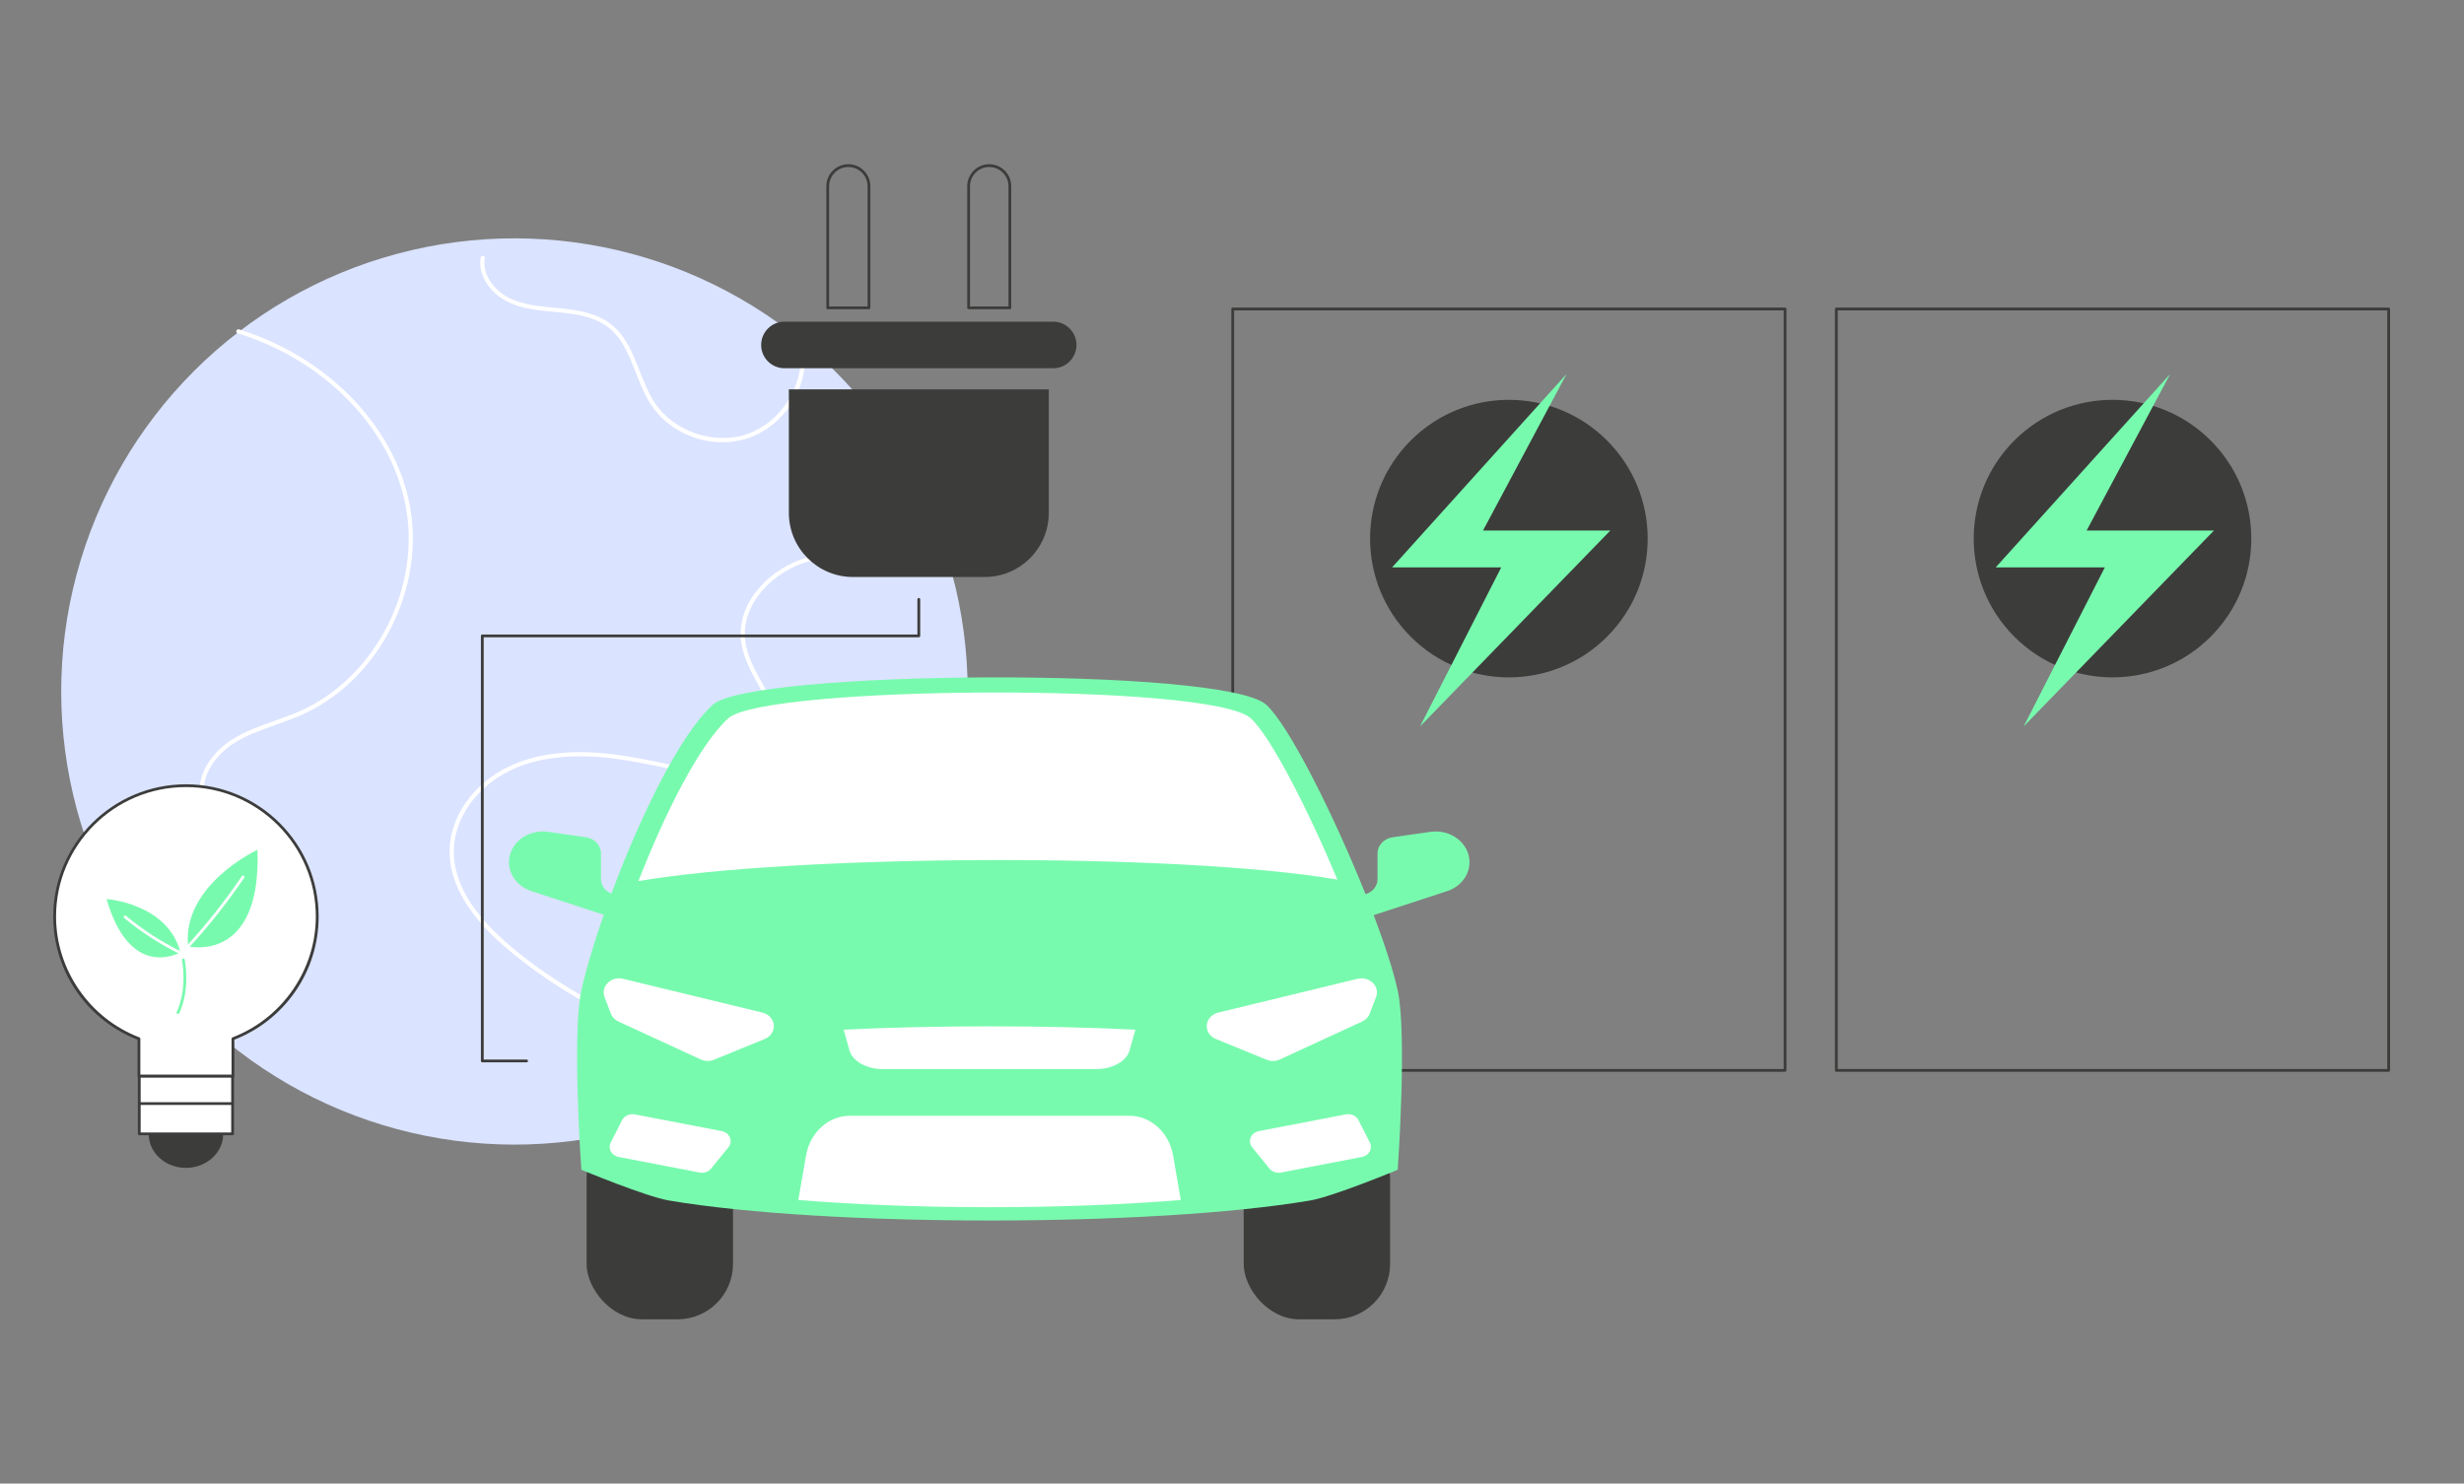 <?xml version="1.0" encoding="UTF-8"?>
<svg xmlns="http://www.w3.org/2000/svg" id="disseny" viewBox="0 0 863.49 520">
  <rect x="0" y="0" width="863.49" height="520" fill="#808080" stroke="none"/>
  <defs>
    <style>
      .cls-1 {
        fill: #3c3c3b;
      }

      .cls-2 {
        fill: #78faae;
      }

      .cls-3 {
        fill: #fff;
      }

      .cls-4 {
        fill: #dae3ff;
      }
    </style>
  </defs>
  <g>
    <circle class="cls-4" cx="180.29" cy="242.38" r="158.83" transform="translate(-118.59 198.47) rotate(-45)"></circle>
    <path class="cls-3" d="M64.95,340.88c-.8,0-1.59-.04-2.38-.11-.4-.04-.7-.39-.66-.79.04-.4.4-.69.79-.66,10.76.97,22.17-5.14,27.13-14.54,4.94-9.37,3.17-21.46-4.21-28.76-1.61-1.59-3.52-3.04-5.37-4.44-3.87-2.94-7.87-5.98-9.52-10.58-2.89-8.05,3.06-17.01,10.44-21.69,4.66-2.96,9.94-4.83,15.04-6.65,2.9-1.03,5.9-2.09,8.74-3.34,26.87-11.82,43.12-43.95,36.98-73.14-5.62-26.76-28.63-50.06-58.62-59.34-.39-.12-.6-.53-.48-.91.12-.39.53-.6.91-.48,30.48,9.44,53.88,33.16,59.62,60.43,6.27,29.84-10.34,62.69-37.82,74.78-2.89,1.27-5.91,2.34-8.84,3.38-5.03,1.79-10.23,3.63-14.75,6.5-6.89,4.38-12.48,12.64-9.85,19.96,1.51,4.19,5.16,6.97,9.03,9.91,1.88,1.43,3.83,2.91,5.51,4.57,7.83,7.74,9.71,20.56,4.48,30.48-4.85,9.2-15.58,15.42-26.17,15.42Z"></path>
    <path class="cls-3" d="M264.81,371.32s-.07,0-.1,0c-31.65-4.41-61.39-17.52-85.99-37.91-14.37-11.91-21.49-23.93-21.15-35.71.34-11.69,8.41-23.04,20.55-28.92,9.65-4.67,21.81-6.18,36.15-4.47,7.18.85,14.37,2.38,21.31,3.86,4.78,1.02,9.71,2.07,14.6,2.89,5.82.98,13.1,1.57,17.78-2.53,6.04-5.3,4.48-15.06,1.3-21.81-.99-2.11-2.17-4.22-3.3-6.27-2.83-5.1-5.75-10.37-6.32-16.27-1.31-13.52,10.71-25.23,23.1-28.74,12.94-3.67,26.77-1.04,38.97,1.27.4.08.66.46.58.85-.08.4-.46.66-.85.58-12.04-2.29-25.69-4.88-38.3-1.3-11.8,3.34-23.27,14.43-22.04,27.19.54,5.61,3.39,10.74,6.15,15.7,1.14,2.06,2.33,4.2,3.34,6.35,3.39,7.21,5,17.7-1.66,23.54-5.14,4.51-12.85,3.91-18.99,2.88-4.92-.83-9.87-1.88-14.66-2.9-6.91-1.47-14.06-2.99-21.18-3.84-14.06-1.67-25.95-.21-35.34,4.34-11.66,5.65-19.4,16.5-19.73,27.65-.33,11.3,6.61,22.92,20.62,34.54,24.04,19.93,54.32,33.28,85.26,37.59.4.06.68.43.62.83-.05.37-.36.63-.72.63Z"></path>
    <path class="cls-3" d="M253.16,155.04c-9.81,0-19.59-4.89-25.03-13.21-2.27-3.46-3.82-7.44-5.33-11.28-2.4-6.13-4.67-11.91-9.55-15.74-4.66-3.66-10.96-4.71-17.06-5.31-.65-.06-1.3-.12-1.95-.18-5.54-.51-11.28-1.04-16.36-3.54-5.55-2.73-10.58-8.93-9.43-15.51.07-.4.45-.66.85-.59.4.07.66.45.59.85-1.02,5.87,3.57,11.45,8.63,13.94,4.84,2.38,10.43,2.89,15.85,3.4.66.06,1.31.12,1.96.18,6.32.62,12.86,1.72,17.82,5.61,5.19,4.07,7.64,10.32,10.01,16.36,1.48,3.77,3.01,7.67,5.19,11.01,6.71,10.26,21.03,15.12,32.6,11.08,11.57-4.04,19.74-16.77,18.61-28.97-.04-.4.26-.76.66-.8.39-.04.76.26.8.66,1.22,13.05-7.2,26.16-19.58,30.48-3,1.05-6.13,1.55-9.27,1.55Z"></path>
  </g>
  <g>
    <path class="cls-1" d="M625.56,375.68h-193.56c-.27,0-.49-.22-.49-.49V108.3c0-.27.22-.49.49-.49h193.56c.27,0,.49.22.49.49v266.89c0,.27-.22.49-.49.49ZM432.49,374.7h192.58V108.79h-192.58v265.91Z"></path>
    <g>
      <circle class="cls-1" cx="528.78" cy="188.79" r="48.64" transform="translate(21.38 429.2) rotate(-45)"></circle>
      <polygon class="cls-2" points="549 131.07 487.84 198.89 526.09 198.89 497.64 254.63 564.33 185.96 519.71 185.96 549 131.07"></polygon>
    </g>
  </g>
  <g>
    <path class="cls-1" d="M837.09,375.68h-193.56c-.27,0-.49-.22-.49-.49V108.3c0-.27.22-.49.49-.49h193.56c.27,0,.49.22.49.49v266.89c0,.27-.22.49-.49.49ZM644.02,374.7h192.58V108.79h-192.58v265.91Z"></path>
    <g>
      <circle class="cls-1" cx="740.31" cy="188.79" r="48.64" transform="translate(83.34 578.77) rotate(-45)"></circle>
      <polygon class="cls-2" points="760.53 131.07 699.37 198.89 737.62 198.89 709.17 254.63 775.86 185.96 731.24 185.96 760.53 131.07"></polygon>
    </g>
  </g>
  <g>
    <g>
      <path class="cls-1" d="M304.53,108.39h-14.45c-.27,0-.49-.22-.49-.49v-42.63c0-4.25,3.46-7.71,7.71-7.71s7.71,3.46,7.71,7.71v42.63c0,.27-.22.49-.49.49ZM290.57,107.42h13.47v-42.14c0-3.71-3.02-6.74-6.74-6.74s-6.74,3.02-6.74,6.74v42.14Z"></path>
      <path class="cls-1" d="M353.9,108.39h-14.45c-.27,0-.49-.22-.49-.49v-42.63c0-4.25,3.46-7.71,7.71-7.71s7.71,3.46,7.71,7.71v42.63c0,.27-.22.49-.49.49ZM339.94,107.42h13.47v-42.14c0-3.71-3.02-6.74-6.74-6.74s-6.74,3.02-6.74,6.74v42.14Z"></path>
    </g>
    <path class="cls-1" d="M184.53,372.37h-15.51c-.27,0-.49-.22-.49-.49v-148.99c0-.27.22-.49.49-.49h152.48v-12.32c0-.27.22-.49.49-.49s.49.22.49.49v12.81c0,.27-.22.49-.49.49h-152.48v148.01h15.02c.27,0,.49.22.49.49s-.22.49-.49.49Z"></path>
  </g>
  <g>
    <rect class="cls-1" x="205.57" y="393.29" width="51.3" height="69.15" rx="19.4" ry="19.4"></rect>
    <rect class="cls-1" x="435.85" y="393.29" width="51.3" height="69.15" rx="19.4" ry="19.4"></rect>
    <path class="cls-2" d="M501.26,291.57l-13.24,1.91c-3.04.44-5.27,2.82-5.27,5.61v9.08c0,2.26-1.53,4.3-3.85,5.12l-.36.13c-11.1-27.73-26.84-59.18-34.8-66.41-14.66-13.32-180.5-12.21-193.93,0-11.77,10.7-25.79,40.02-35.54,66.21-2.22-.86-3.67-2.84-3.67-5.05v-9.08c0-2.79-2.23-5.17-5.27-5.61l-13.24-1.91c-7.2-1.04-13.72,4.02-13.72,10.64,0,4.54,3.14,8.6,7.84,10.14l25.37,8.3c-3.52,10.09-6.27,19.35-7.83,26.43-3.41,15.43-.02,62.95-.02,62.95,0,0,22.62,9.4,30.7,10.77,55.22,9.35,169.46,9.35,224.68,0,8.09-1.37,30.7-10.77,30.7-10.77,0,0,3.39-47.52-.02-62.95-1.52-6.86-4.54-16.14-8.39-26.31l25.73-8.41c4.71-1.54,7.84-5.59,7.84-10.14,0-6.63-6.52-11.68-13.72-10.64Z"></path>
    <path class="cls-3" d="M468.67,308.31c-10.23-24.5-23.41-50.24-30.33-56.53-13.84-12.58-170.43-11.53-183.12,0-10.3,9.36-22.43,33.83-31.48,57.05,54.61-9.34,188.98-10.1,244.93-.52Z"></path>
    <path class="cls-3" d="M279.76,420.62c41.48,3.37,92.56,3.37,134.04,0l-2.7-15.6c-1.4-8.08-7.84-13.92-15.34-13.92h-97.95c-7.5,0-13.94,5.84-15.34,13.92l-2.7,15.6Z"></path>
    <rect class="cls-3" x="310.77" y="396.73" width="72.02" height="21.38"></rect>
    <path class="cls-3" d="M397.9,360.92c-31.64-1.57-70.61-1.57-102.25,0l2.06,7.3c1.07,3.78,5.98,6.52,11.7,6.52h74.72c5.72,0,10.63-2.74,11.7-6.52l2.06-7.3Z"></path>
    <path class="cls-3" d="M245.18,410.99l-28.37-5.45c-2.5-.48-3.86-2.94-2.79-5.05l3.99-7.86c.78-1.53,2.62-2.37,4.43-2.02l30.45,5.85c2.83.54,4.1,3.57,2.38,5.68l-6.07,7.47c-.93,1.14-2.5,1.68-4.02,1.39Z"></path>
    <path class="cls-3" d="M268,364.18l-17.77,7.27c-1.5.61-3.22.58-4.68-.1l-28.81-13.28c-1.25-.58-2.21-1.58-2.67-2.78l-2.22-5.83c-1.42-3.73,2.32-7.39,6.52-6.37l48.8,11.84c2.37.58,4.02,2.53,4.02,4.76,0,1.94-1.25,3.7-3.2,4.49Z"></path>
    <path class="cls-3" d="M448.9,410.99l28.37-5.45c2.5-.48,3.86-2.94,2.79-5.05l-3.99-7.86c-.78-1.53-2.62-2.37-4.43-2.02l-30.45,5.85c-2.83.54-4.1,3.57-2.38,5.68l6.07,7.47c.93,1.14,2.5,1.68,4.02,1.39Z"></path>
    <path class="cls-3" d="M426.08,364.18l17.77,7.27c1.5.61,3.22.58,4.68-.1l28.81-13.28c1.25-.58,2.21-1.58,2.67-2.78l2.22-5.83c1.42-3.73-2.32-7.39-6.52-6.37l-48.8,11.84c-2.37.58-4.02,2.53-4.02,4.76,0,1.94,1.25,3.7,3.2,4.49Z"></path>
  </g>
  <g>
    <g>
      <ellipse class="cls-1" cx="65.16" cy="397.54" rx="12.56" ry="11.33"></ellipse>
      <path class="cls-1" d="M65.16,409.36c-7.2,0-13.05-5.3-13.05-11.82s5.85-11.82,13.05-11.82,13.05,5.3,13.05,11.82-5.85,11.82-13.05,11.82ZM65.16,386.69c-6.66,0-12.07,4.87-12.07,10.85s5.42,10.85,12.07,10.85,12.07-4.87,12.07-10.85-5.42-10.85-12.07-10.85Z"></path>
    </g>
    <g>
      <rect class="cls-3" x="48.81" y="377.16" width="32.7" height="20.28"></rect>
      <path class="cls-1" d="M81.51,397.93h-32.7c-.27,0-.49-.22-.49-.49v-20.28c0-.27.22-.49.49-.49h32.7c.27,0,.49.22.49.49v20.28c0,.27-.22.49-.49.49ZM49.29,396.96h31.73v-19.31h-31.73v19.31Z"></path>
    </g>
    <g>
      <path class="cls-3" d="M111.17,321.27c0-25.33-20.6-45.87-46.01-45.87s-46.01,20.54-46.01,45.87c0,19.54,12.27,36.22,29.54,42.83v13.07h32.94v-13.07c17.27-6.61,29.54-23.28,29.54-42.83Z"></path>
      <path class="cls-1" d="M81.63,377.65h-32.94c-.27,0-.49-.22-.49-.49v-12.73c-8.55-3.34-15.86-9.08-21.16-16.62-5.48-7.8-8.38-16.98-8.38-26.55,0-25.56,20.86-46.35,46.5-46.35s46.5,20.79,46.5,46.35c0,9.56-2.9,18.74-8.38,26.55-5.29,7.53-12.6,13.27-21.16,16.62v12.73c0,.27-.22.49-.49.49ZM49.17,376.67h31.97v-12.58c0-.2.12-.38.31-.46,17.48-6.69,29.23-23.71,29.23-42.37,0-25.02-20.42-45.38-45.52-45.38s-45.52,20.36-45.52,45.38c0,18.66,11.75,35.69,29.23,42.37.19.07.31.25.31.46v12.58Z"></path>
    </g>
    <path class="cls-1" d="M81.39,387.31h-32.46c-.27,0-.49-.22-.49-.49s.22-.49.49-.49h32.46c.27,0,.49.22.49.49s-.22.49-.49.49Z"></path>
    <g>
      <path class="cls-2" d="M62.36,355.42c-.08,0-.16-.02-.23-.06-.24-.13-.33-.42-.2-.66.04-.07,3.72-7.09,1.85-18.17-.04-.27.13-.52.4-.56.26-.05.52.13.56.4,1.93,11.43-1.79,18.5-1.95,18.79-.09.16-.26.26-.43.26Z"></path>
      <g>
        <path class="cls-2" d="M90.23,297.86s-26.53,12.31-24.31,33.85c0,0,25.76,6.26,24.31-33.85Z"></path>
        <path class="cls-3" d="M65.92,332.2c-.12,0-.24-.04-.33-.13-.2-.18-.21-.49-.03-.69,6.5-7,13.15-15.38,19.21-24.26.15-.22.46-.28.68-.13.22.15.28.46.13.68-6.09,8.92-12.76,17.35-19.3,24.38-.1.1-.23.16-.36.16Z"></path>
      </g>
      <g>
        <path class="cls-2" d="M37.34,315.13s21.48,1.54,25.87,18.65c0,0-17.45,10.38-25.87-18.65Z"></path>
        <path class="cls-3" d="M62.94,334.29c-.07,0-.15-.02-.22-.05-6.84-3.39-13.28-7.57-19.16-12.43-.21-.17-.24-.48-.06-.69.17-.21.48-.24.69-.06,5.82,4.81,12.2,8.95,18.97,12.31.24.12.34.41.22.65-.09.17-.26.27-.44.27Z"></path>
      </g>
    </g>
  </g>
  <path class="cls-1" d="M276.45,136.47v43.29c0,12.42,10.07,22.49,22.49,22.49h46.11c12.42,0,22.49-10.07,22.49-22.49v-43.29h-91.09Z"></path>
  <path class="cls-1" d="M369.08,112.75h-94.18c-4.51,0-8.16,3.65-8.16,8.16s3.65,8.16,8.16,8.16h94.18c4.51,0,8.16-3.65,8.16-8.16s-3.65-8.16-8.16-8.16Z"></path>
</svg>

